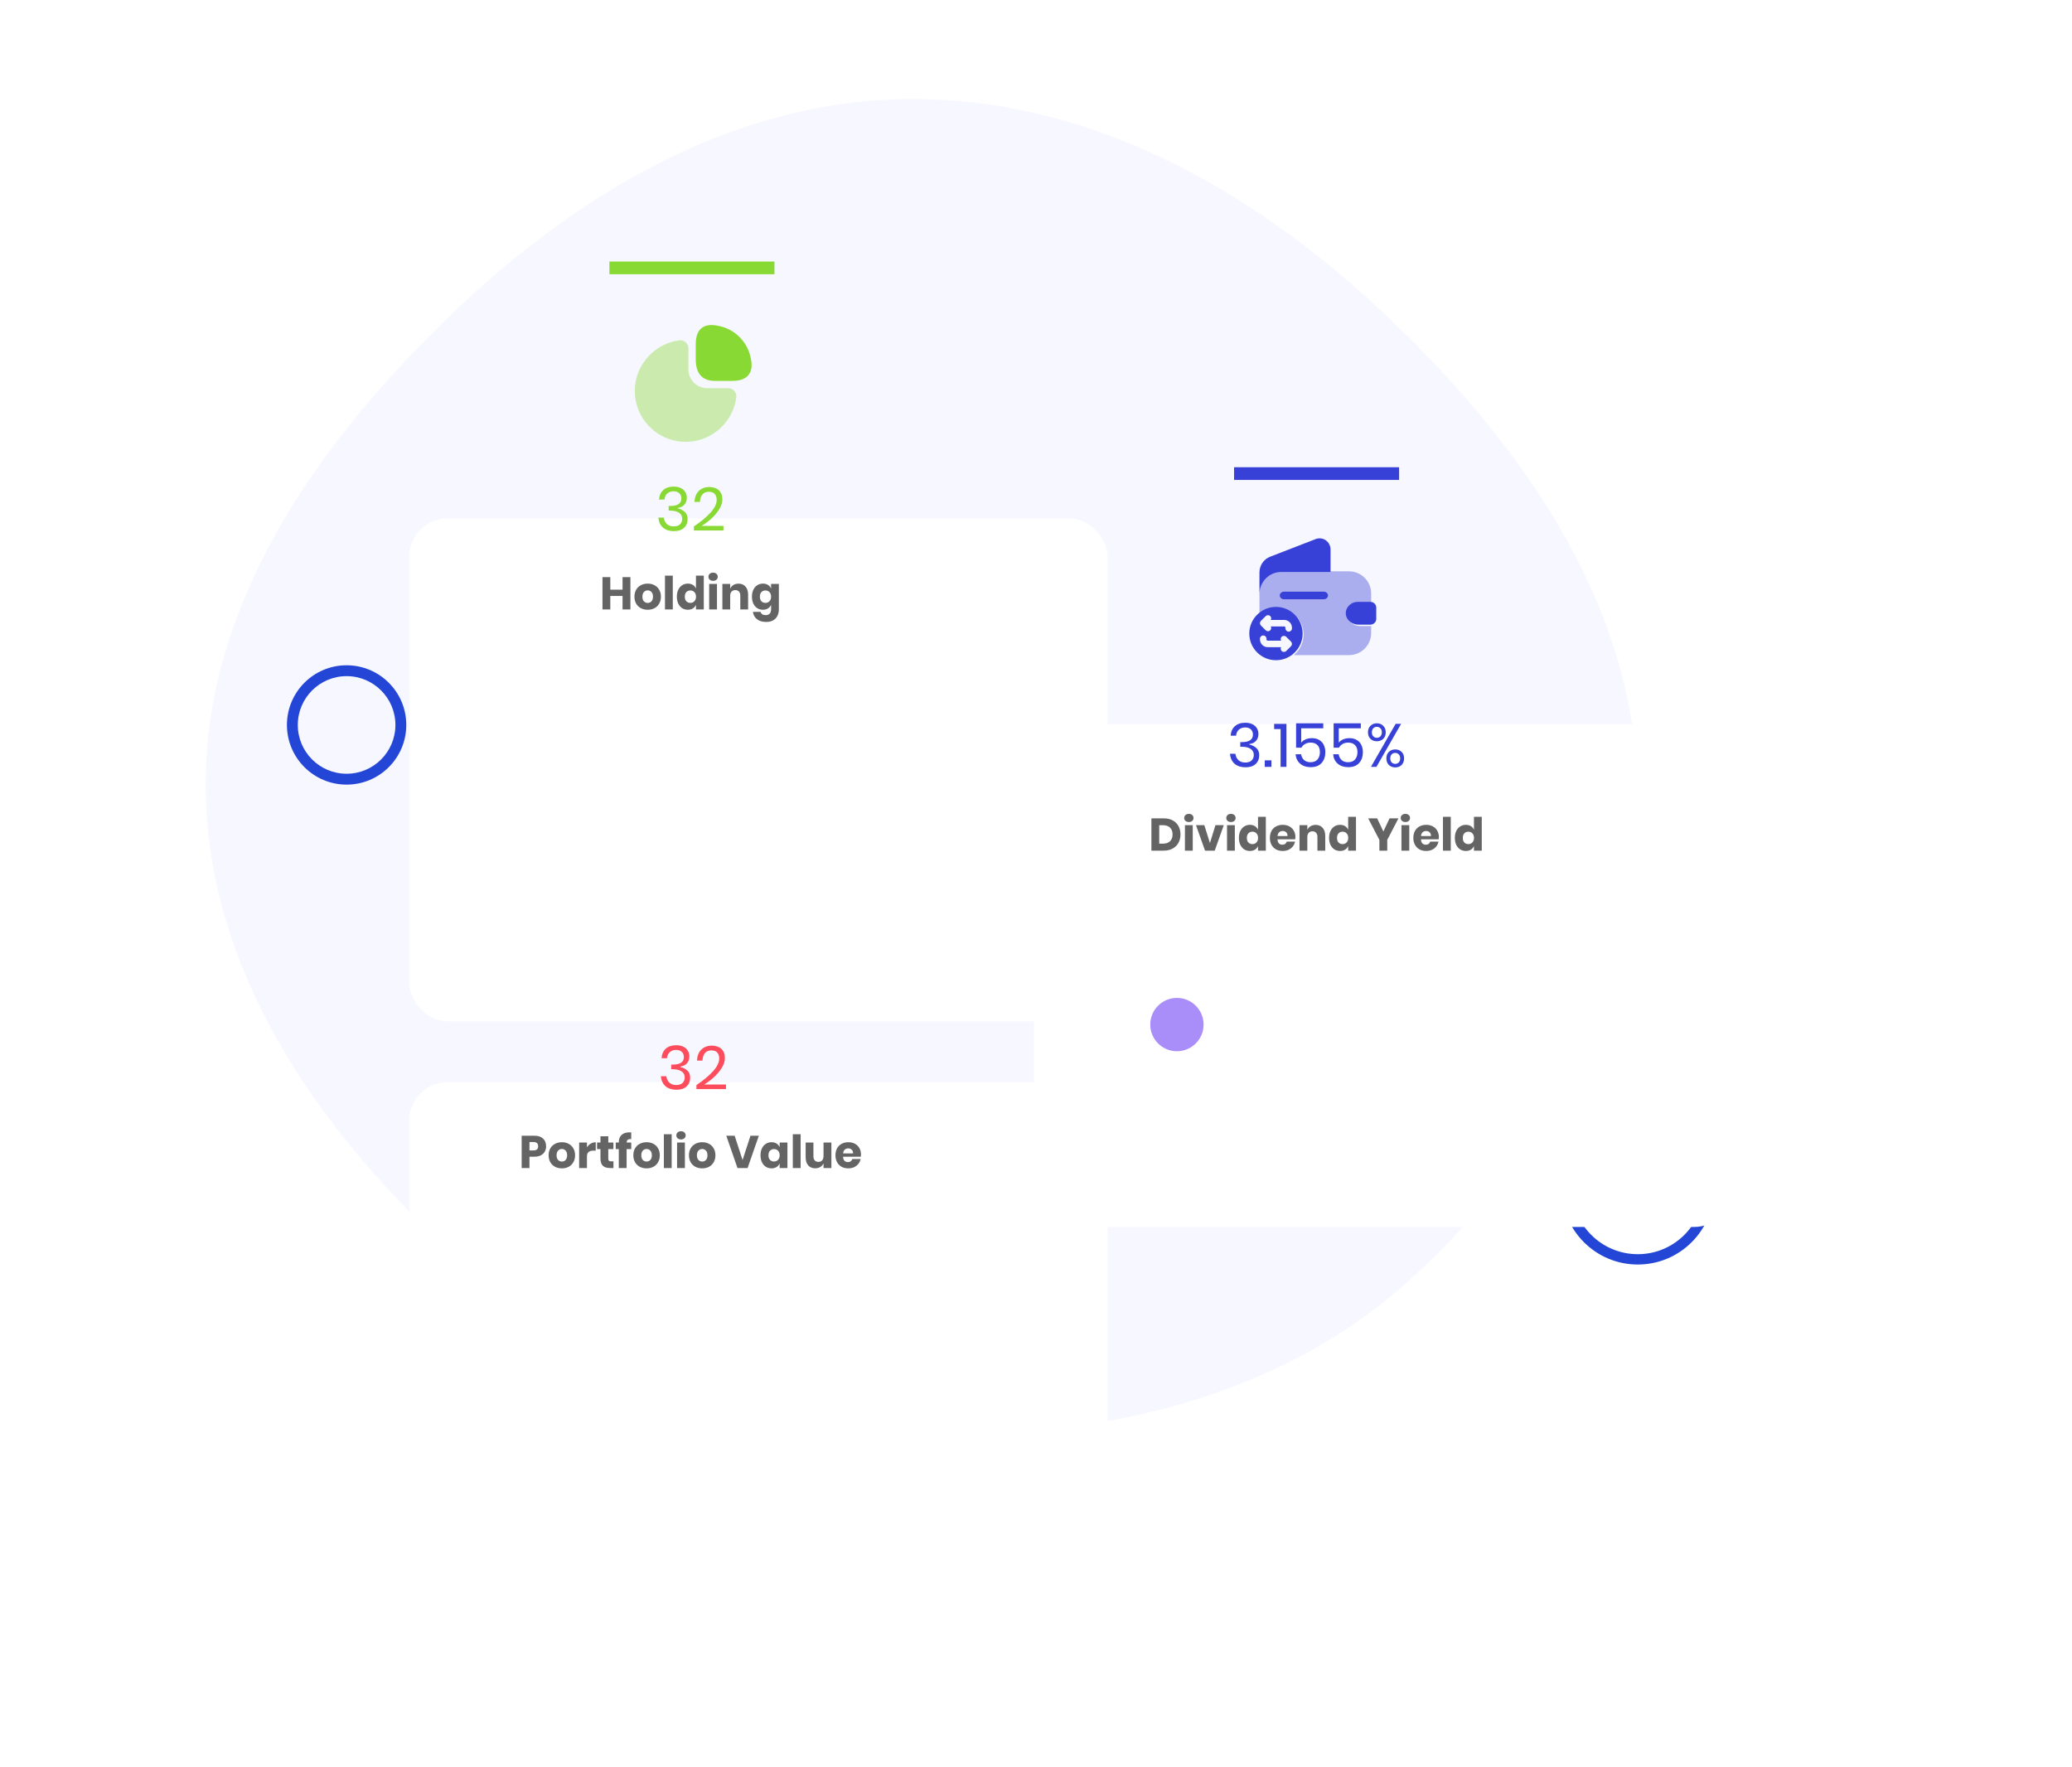 <svg width="816" height="696" viewBox="0 0 816 696" fill="none" xmlns="http://www.w3.org/2000/svg">
<path fill-rule="evenodd" clip-rule="evenodd" d="M357.2 39.014C428.227 38.187 492.534 74.093 544.25 122.676C597.845 173.022 643.117 235.886 644.933 309.31C646.786 384.197 609.813 455.605 553.718 505.392C500.562 552.57 428.29 567.43 357.2 564.686C289.201 562.06 225.238 536.933 175.324 490.783C123.249 442.634 81.167 380.148 81.001 309.31C80.834 238.345 123.691 176.675 174.468 126.984C224.661 77.864 286.899 39.833 357.2 39.014Z" fill="#F7F7FF"/>
<g style="mix-blend-mode:hard-light" filter="url(#filter0_i_697_1692)">
<path d="M675 467C675 483.569 661.569 497 645 497C628.431 497 615 483.569 615 467C615 450.431 628.431 437 645 437C661.569 437 675 450.431 675 467ZM619.073 467C619.073 481.319 630.681 492.927 645 492.927C659.319 492.927 670.927 481.319 670.927 467C670.927 452.681 659.319 441.073 645 441.073C630.681 441.073 619.073 452.681 619.073 467Z" fill="#2446D6"/>
</g>
<g filter="url(#filter1_ddddd_697_1692)">
<rect x="135" y="315" width="275" height="179" rx="15" fill="white"/>
</g>
<g filter="url(#filter2_d_697_1692)">
<rect x="240" y="315.007" width="65" height="5" fill="#FD4C5C"/>
</g>
<path opacity="0.8" d="M208.517 455.536V460H205.439V447.274H210.425C211.937 447.274 213.089 447.652 213.881 448.408C214.673 449.152 215.069 450.16 215.069 451.432C215.069 452.224 214.889 452.932 214.529 453.556C214.181 454.168 213.659 454.654 212.963 455.014C212.267 455.362 211.421 455.536 210.425 455.536H208.517ZM210.083 453.07C211.319 453.07 211.937 452.524 211.937 451.432C211.937 450.316 211.319 449.758 210.083 449.758H208.517V453.07H210.083ZM221.281 449.83C222.277 449.83 223.165 450.04 223.945 450.46C224.737 450.868 225.355 451.462 225.799 452.242C226.255 453.022 226.483 453.934 226.483 454.978C226.483 456.022 226.255 456.934 225.799 457.714C225.355 458.494 224.737 459.094 223.945 459.514C223.165 459.922 222.277 460.126 221.281 460.126C220.285 460.126 219.391 459.922 218.599 459.514C217.807 459.094 217.183 458.494 216.727 457.714C216.283 456.934 216.061 456.022 216.061 454.978C216.061 453.934 216.283 453.022 216.727 452.242C217.183 451.462 217.807 450.868 218.599 450.46C219.391 450.04 220.285 449.83 221.281 449.83ZM221.281 452.494C220.693 452.494 220.195 452.71 219.787 453.142C219.391 453.562 219.193 454.174 219.193 454.978C219.193 455.782 219.391 456.394 219.787 456.814C220.195 457.234 220.693 457.444 221.281 457.444C221.869 457.444 222.361 457.234 222.757 456.814C223.153 456.394 223.351 455.782 223.351 454.978C223.351 454.174 223.153 453.562 222.757 453.142C222.361 452.71 221.869 452.494 221.281 452.494ZM231.158 451.846C231.542 451.234 232.034 450.748 232.634 450.388C233.246 450.028 233.906 449.848 234.614 449.848V453.142H233.732C232.916 453.142 232.28 453.316 231.824 453.664C231.38 454.012 231.158 454.6 231.158 455.428V460H228.08V449.956H231.158V451.846ZM241.59 457.354V460H240.204C239.028 460 238.11 459.712 237.45 459.136C236.802 458.548 236.478 457.582 236.478 456.238V452.548H235.128V449.956H236.478V447.49H239.556V449.956H241.572V452.548H239.556V456.292C239.556 456.688 239.634 456.964 239.79 457.12C239.958 457.276 240.234 457.354 240.618 457.354H241.59ZM248.252 448.588C247.748 448.588 247.382 448.696 247.154 448.912C246.926 449.128 246.8 449.476 246.776 449.956H248.594V452.548H246.776V460H243.698V452.548H242.492V449.956H243.698V449.848C243.698 448.6 244.058 447.64 244.778 446.968C245.51 446.284 246.566 445.942 247.946 445.942C248.234 445.942 248.45 445.948 248.594 445.96V448.606L248.252 448.588ZM254.645 449.83C255.641 449.83 256.529 450.04 257.309 450.46C258.101 450.868 258.719 451.462 259.163 452.242C259.619 453.022 259.847 453.934 259.847 454.978C259.847 456.022 259.619 456.934 259.163 457.714C258.719 458.494 258.101 459.094 257.309 459.514C256.529 459.922 255.641 460.126 254.645 460.126C253.649 460.126 252.755 459.922 251.963 459.514C251.171 459.094 250.547 458.494 250.091 457.714C249.647 456.934 249.425 456.022 249.425 454.978C249.425 453.934 249.647 453.022 250.091 452.242C250.547 451.462 251.171 450.868 251.963 450.46C252.755 450.04 253.649 449.83 254.645 449.83ZM254.645 452.494C254.057 452.494 253.559 452.71 253.151 453.142C252.755 453.562 252.557 454.174 252.557 454.978C252.557 455.782 252.755 456.394 253.151 456.814C253.559 457.234 254.057 457.444 254.645 457.444C255.233 457.444 255.725 457.234 256.121 456.814C256.517 456.394 256.715 455.782 256.715 454.978C256.715 454.174 256.517 453.562 256.121 453.142C255.725 452.71 255.233 452.494 254.645 452.494ZM264.521 446.68V460H261.443V446.68H264.521ZM266.358 447.13C266.358 446.662 266.526 446.278 266.862 445.978C267.198 445.666 267.642 445.51 268.194 445.51C268.746 445.51 269.19 445.666 269.526 445.978C269.862 446.278 270.03 446.662 270.03 447.13C270.03 447.586 269.862 447.97 269.526 448.282C269.19 448.582 268.746 448.732 268.194 448.732C267.642 448.732 267.198 448.582 266.862 448.282C266.526 447.97 266.358 447.586 266.358 447.13ZM269.724 449.956V460H266.646V449.956H269.724ZM276.547 449.83C277.543 449.83 278.431 450.04 279.211 450.46C280.003 450.868 280.621 451.462 281.065 452.242C281.521 453.022 281.749 453.934 281.749 454.978C281.749 456.022 281.521 456.934 281.065 457.714C280.621 458.494 280.003 459.094 279.211 459.514C278.431 459.922 277.543 460.126 276.547 460.126C275.551 460.126 274.657 459.922 273.865 459.514C273.073 459.094 272.449 458.494 271.993 457.714C271.549 456.934 271.327 456.022 271.327 454.978C271.327 453.934 271.549 453.022 271.993 452.242C272.449 451.462 273.073 450.868 273.865 450.46C274.657 450.04 275.551 449.83 276.547 449.83ZM276.547 452.494C275.959 452.494 275.461 452.71 275.053 453.142C274.657 453.562 274.459 454.174 274.459 454.978C274.459 455.782 274.657 456.394 275.053 456.814C275.461 457.234 275.959 457.444 276.547 457.444C277.135 457.444 277.627 457.234 278.023 456.814C278.419 456.394 278.617 455.782 278.617 454.978C278.617 454.174 278.419 453.562 278.023 453.142C277.627 452.71 277.135 452.494 276.547 452.494ZM289.325 447.274L292.439 456.85L295.553 447.274H298.847L294.419 460H290.441L286.031 447.274H289.325ZM303.843 449.83C304.611 449.83 305.271 450.004 305.823 450.352C306.375 450.7 306.783 451.174 307.047 451.774V449.956H310.107V460H307.047V458.182C306.783 458.782 306.375 459.256 305.823 459.604C305.271 459.952 304.611 460.126 303.843 460.126C303.015 460.126 302.271 459.922 301.611 459.514C300.963 459.094 300.447 458.494 300.063 457.714C299.691 456.934 299.505 456.022 299.505 454.978C299.505 453.922 299.691 453.01 300.063 452.242C300.447 451.462 300.963 450.868 301.611 450.46C302.271 450.04 303.015 449.83 303.843 449.83ZM304.833 452.53C304.173 452.53 303.639 452.746 303.231 453.178C302.835 453.61 302.637 454.21 302.637 454.978C302.637 455.746 302.835 456.346 303.231 456.778C303.639 457.21 304.173 457.426 304.833 457.426C305.481 457.426 306.009 457.204 306.417 456.76C306.837 456.316 307.047 455.722 307.047 454.978C307.047 454.222 306.837 453.628 306.417 453.196C306.009 452.752 305.481 452.53 304.833 452.53ZM315.304 446.68V460H312.226V446.68H315.304ZM327.419 449.956V460H324.323V458.182C324.035 458.77 323.603 459.238 323.027 459.586C322.463 459.934 321.803 460.108 321.047 460.108C319.895 460.108 318.977 459.724 318.293 458.956C317.621 458.188 317.285 457.132 317.285 455.788V449.956H320.345V455.41C320.345 456.094 320.519 456.628 320.867 457.012C321.227 457.384 321.707 457.57 322.307 457.57C322.931 457.57 323.423 457.372 323.783 456.976C324.143 456.58 324.323 456.016 324.323 455.284V449.956H327.419ZM339.081 454.708C339.081 454.96 339.051 455.236 338.991 455.536H332.025C332.061 456.292 332.253 456.838 332.601 457.174C332.949 457.498 333.393 457.66 333.933 457.66C334.389 457.66 334.767 457.546 335.067 457.318C335.367 457.09 335.565 456.796 335.661 456.436H338.919C338.787 457.144 338.499 457.78 338.055 458.344C337.611 458.896 337.047 459.334 336.363 459.658C335.679 459.97 334.917 460.126 334.077 460.126C333.093 460.126 332.217 459.922 331.449 459.514C330.693 459.094 330.099 458.494 329.667 457.714C329.235 456.934 329.019 456.022 329.019 454.978C329.019 453.922 329.229 453.01 329.649 452.242C330.081 451.462 330.681 450.868 331.449 450.46C332.217 450.04 333.093 449.83 334.077 449.83C335.073 449.83 335.949 450.034 336.705 450.442C337.461 450.85 338.043 451.426 338.451 452.17C338.871 452.902 339.081 453.748 339.081 454.708ZM335.967 454.24C335.979 453.58 335.799 453.088 335.427 452.764C335.067 452.428 334.617 452.26 334.077 452.26C333.513 452.26 333.045 452.428 332.673 452.764C332.301 453.1 332.091 453.592 332.043 454.24H335.967Z" fill="#3E3E3E"/>
<path d="M266.301 411.631C267.389 411.631 268.325 411.823 269.109 412.207C269.893 412.591 270.485 413.119 270.885 413.791C271.285 414.463 271.485 415.223 271.485 416.071C271.485 417.127 271.173 418.015 270.549 418.735C269.941 419.455 269.045 419.887 267.861 420.031V420.175C269.093 420.495 270.053 420.991 270.741 421.663C271.445 422.335 271.797 423.263 271.797 424.447C271.797 425.839 271.333 426.975 270.405 427.855C269.477 428.735 268.141 429.175 266.397 429.175C264.653 429.175 263.237 428.727 262.149 427.831C261.077 426.919 260.445 425.591 260.253 423.847H262.413C262.557 424.903 262.957 425.743 263.613 426.367C264.285 426.991 265.189 427.303 266.325 427.303C267.397 427.303 268.221 427.031 268.797 426.487C269.373 425.927 269.661 425.207 269.661 424.327C269.661 423.271 269.245 422.471 268.413 421.927C267.597 421.367 266.429 421.087 264.909 421.087H264.333V419.263H264.909C267.853 419.263 269.325 418.279 269.325 416.311C269.325 415.447 269.053 414.759 268.509 414.247C267.965 413.735 267.213 413.479 266.253 413.479C265.293 413.479 264.485 413.759 263.829 414.319C263.173 414.863 262.789 415.671 262.677 416.743H260.541C260.653 415.143 261.205 413.895 262.197 412.999C263.205 412.087 264.573 411.631 266.301 411.631ZM274.266 427.327C276.986 425.503 279.162 423.695 280.794 421.903C282.426 420.095 283.242 418.415 283.242 416.863C283.242 415.903 282.994 415.135 282.498 414.559C282.018 413.967 281.234 413.671 280.146 413.671C279.026 413.671 278.178 414.031 277.602 414.751C277.026 415.455 276.706 416.431 276.642 417.679H274.482C274.594 415.791 275.178 414.343 276.234 413.335C277.29 412.311 278.65 411.799 280.314 411.799C281.898 411.799 283.154 412.223 284.082 413.071C285.01 413.919 285.474 415.119 285.474 416.671C285.474 417.951 285.058 419.255 284.226 420.583C283.41 421.895 282.378 423.119 281.13 424.255C279.898 425.375 278.626 426.327 277.314 427.111H285.906V428.911H274.266V427.327Z" fill="#FD4C5C"/>
<path opacity="0.4" d="M292 364.1V375.914C292 382.979 287.998 386.007 281.994 386.007H262.006C260.982 386.007 260.005 385.915 259.095 385.709C258.526 385.617 257.981 385.456 257.48 385.273C254.069 383.988 252 381.006 252 375.914V364.1C252 357.035 256.002 354.007 262.006 354.007H281.994C287.088 354.007 290.749 356.186 291.727 361.164C291.886 362.081 292 363.022 292 364.1Z" fill="#FD4C5C"/>
<path d="M299 370.91V382.826C299 389.953 294.97 393.007 288.926 393.007H268.8C267.105 393.007 265.571 392.776 264.243 392.267C261.519 391.248 259.664 389.143 259 385.765C259.916 385.973 260.9 386.065 261.931 386.065H282.057C288.101 386.065 292.131 383.011 292.131 375.885V363.968C292.131 362.881 292.04 361.909 291.856 361.007C296.207 361.932 299 365.033 299 370.91Z" fill="#FD4C5C"/>
<path d="M272 376.007C275.314 376.007 278 373.321 278 370.007C278 366.693 275.314 364.007 272 364.007C268.686 364.007 266 366.693 266 370.007C266 373.321 268.686 376.007 272 376.007Z" fill="#FD4C5C"/>
<path d="M258.5 365.007C257.68 365.007 257 365.762 257 366.674V373.34C257 374.251 257.68 375.007 258.5 375.007C259.32 375.007 260 374.251 260 373.34V366.674C260 365.762 259.34 365.007 258.5 365.007Z" fill="#FD4C5C"/>
<path d="M284.5 365.007C283.68 365.007 283 365.762 283 366.674V373.34C283 374.251 283.68 375.007 284.5 375.007C285.32 375.007 286 374.251 286 373.34V366.674C286 365.762 285.34 365.007 284.5 365.007Z" fill="#FD4C5C"/>
<g filter="url(#filter3_ddddd_697_1692)">
<rect x="381" y="174.007" width="275" height="198" rx="15" fill="white"/>
</g>
<g filter="url(#filter4_d_697_1692)">
<rect x="486" y="174.007" width="65" height="5" fill="#3741D8"/>
</g>
<path opacity="0.8" d="M464.899 328.617C464.899 329.865 464.629 330.975 464.089 331.947C463.561 332.907 462.793 333.657 461.785 334.197C460.789 334.737 459.613 335.007 458.257 335.007H453.451V322.281H458.257C459.625 322.281 460.807 322.545 461.803 323.073C462.799 323.601 463.561 324.345 464.089 325.305C464.629 326.265 464.899 327.369 464.899 328.617ZM457.987 332.253C459.187 332.253 460.117 331.935 460.777 331.299C461.449 330.663 461.785 329.769 461.785 328.617C461.785 327.465 461.449 326.571 460.777 325.935C460.117 325.299 459.187 324.981 457.987 324.981H456.529V332.253H457.987ZM466.364 322.137C466.364 321.669 466.532 321.285 466.868 320.985C467.204 320.673 467.648 320.517 468.2 320.517C468.752 320.517 469.196 320.673 469.532 320.985C469.868 321.285 470.036 321.669 470.036 322.137C470.036 322.593 469.868 322.977 469.532 323.289C469.196 323.589 468.752 323.739 468.2 323.739C467.648 323.739 467.204 323.589 466.868 323.289C466.532 322.977 466.364 322.593 466.364 322.137ZM469.73 324.963V335.007H466.652V324.963H469.73ZM476.499 332.001L478.677 324.963H481.953L478.389 335.007H474.573L471.009 324.963H474.285L476.499 332.001ZM482.94 322.137C482.94 321.669 483.108 321.285 483.444 320.985C483.78 320.673 484.224 320.517 484.776 320.517C485.328 320.517 485.772 320.673 486.108 320.985C486.444 321.285 486.612 321.669 486.612 322.137C486.612 322.593 486.444 322.977 486.108 323.289C485.772 323.589 485.328 323.739 484.776 323.739C484.224 323.739 483.78 323.589 483.444 323.289C483.108 322.977 482.94 322.593 482.94 322.137ZM486.306 324.963V335.007H483.228V324.963H486.306ZM492.247 324.837C493.015 324.837 493.675 325.011 494.227 325.359C494.779 325.707 495.181 326.181 495.433 326.781V321.687H498.511V335.007H495.433V333.189C495.181 333.789 494.779 334.263 494.227 334.611C493.675 334.959 493.015 335.133 492.247 335.133C491.419 335.133 490.675 334.929 490.015 334.521C489.367 334.101 488.851 333.501 488.467 332.721C488.095 331.941 487.909 331.029 487.909 329.985C487.909 328.929 488.095 328.017 488.467 327.249C488.851 326.469 489.367 325.875 490.015 325.467C490.675 325.047 491.419 324.837 492.247 324.837ZM493.237 327.537C492.577 327.537 492.043 327.753 491.635 328.185C491.239 328.617 491.041 329.217 491.041 329.985C491.041 330.753 491.239 331.353 491.635 331.785C492.043 332.217 492.577 332.433 493.237 332.433C493.885 332.433 494.413 332.211 494.821 331.767C495.241 331.323 495.451 330.729 495.451 329.985C495.451 329.229 495.241 328.635 494.821 328.203C494.413 327.759 493.885 327.537 493.237 327.537ZM510.17 329.715C510.17 329.967 510.14 330.243 510.08 330.543H503.114C503.15 331.299 503.342 331.845 503.69 332.181C504.038 332.505 504.482 332.667 505.022 332.667C505.478 332.667 505.856 332.553 506.156 332.325C506.456 332.097 506.654 331.803 506.75 331.443H510.008C509.876 332.151 509.588 332.787 509.144 333.351C508.7 333.903 508.136 334.341 507.452 334.665C506.768 334.977 506.006 335.133 505.166 335.133C504.182 335.133 503.306 334.929 502.538 334.521C501.782 334.101 501.188 333.501 500.756 332.721C500.324 331.941 500.108 331.029 500.108 329.985C500.108 328.929 500.318 328.017 500.738 327.249C501.17 326.469 501.77 325.875 502.538 325.467C503.306 325.047 504.182 324.837 505.166 324.837C506.162 324.837 507.038 325.041 507.794 325.449C508.55 325.857 509.132 326.433 509.54 327.177C509.96 327.909 510.17 328.755 510.17 329.715ZM507.056 329.247C507.068 328.587 506.888 328.095 506.516 327.771C506.156 327.435 505.706 327.267 505.166 327.267C504.602 327.267 504.134 327.435 503.762 327.771C503.39 328.107 503.18 328.599 503.132 329.247H507.056ZM518.147 324.855C519.299 324.855 520.211 325.239 520.883 326.007C521.567 326.775 521.909 327.831 521.909 329.175V335.007H518.831V329.535C518.831 328.863 518.651 328.341 518.291 327.969C517.943 327.585 517.475 327.393 516.887 327.393C516.263 327.393 515.765 327.591 515.393 327.987C515.033 328.383 514.853 328.947 514.853 329.679V335.007H511.775V324.963H514.853V326.799C515.141 326.199 515.567 325.725 516.131 325.377C516.707 325.029 517.379 324.855 518.147 324.855ZM527.755 324.837C528.523 324.837 529.183 325.011 529.735 325.359C530.287 325.707 530.689 326.181 530.941 326.781V321.687H534.019V335.007H530.941V333.189C530.689 333.789 530.287 334.263 529.735 334.611C529.183 334.959 528.523 335.133 527.755 335.133C526.927 335.133 526.183 334.929 525.523 334.521C524.875 334.101 524.359 333.501 523.975 332.721C523.603 331.941 523.417 331.029 523.417 329.985C523.417 328.929 523.603 328.017 523.975 327.249C524.359 326.469 524.875 325.875 525.523 325.467C526.183 325.047 526.927 324.837 527.755 324.837ZM528.745 327.537C528.085 327.537 527.551 327.753 527.143 328.185C526.747 328.617 526.549 329.217 526.549 329.985C526.549 330.753 526.747 331.353 527.143 331.785C527.551 332.217 528.085 332.433 528.745 332.433C529.393 332.433 529.921 332.211 530.329 331.767C530.749 331.323 530.959 330.729 530.959 329.985C530.959 329.229 530.749 328.635 530.329 328.203C529.921 327.759 529.393 327.537 528.745 327.537ZM550.74 322.281L546.33 330.777V335.007H543.234V330.777L538.824 322.281H542.352L544.8 327.465L547.248 322.281H550.74ZM551.635 322.137C551.635 321.669 551.803 321.285 552.139 320.985C552.475 320.673 552.919 320.517 553.471 320.517C554.023 320.517 554.467 320.673 554.803 320.985C555.139 321.285 555.307 321.669 555.307 322.137C555.307 322.593 555.139 322.977 554.803 323.289C554.467 323.589 554.023 323.739 553.471 323.739C552.919 323.739 552.475 323.589 552.139 323.289C551.803 322.977 551.635 322.593 551.635 322.137ZM555.001 324.963V335.007H551.923V324.963H555.001ZM566.666 329.715C566.666 329.967 566.636 330.243 566.576 330.543H559.61C559.646 331.299 559.838 331.845 560.186 332.181C560.534 332.505 560.978 332.667 561.518 332.667C561.974 332.667 562.352 332.553 562.652 332.325C562.952 332.097 563.15 331.803 563.246 331.443H566.504C566.372 332.151 566.084 332.787 565.64 333.351C565.196 333.903 564.632 334.341 563.948 334.665C563.264 334.977 562.502 335.133 561.662 335.133C560.678 335.133 559.802 334.929 559.034 334.521C558.278 334.101 557.684 333.501 557.252 332.721C556.82 331.941 556.604 331.029 556.604 329.985C556.604 328.929 556.814 328.017 557.234 327.249C557.666 326.469 558.266 325.875 559.034 325.467C559.802 325.047 560.678 324.837 561.662 324.837C562.658 324.837 563.534 325.041 564.29 325.449C565.046 325.857 565.628 326.433 566.036 327.177C566.456 327.909 566.666 328.755 566.666 329.715ZM563.552 329.247C563.564 328.587 563.384 328.095 563.012 327.771C562.652 327.435 562.202 327.267 561.662 327.267C561.098 327.267 560.63 327.435 560.258 327.771C559.886 328.107 559.676 328.599 559.628 329.247H563.552ZM571.349 321.687V335.007H568.271V321.687H571.349ZM577.29 324.837C578.058 324.837 578.718 325.011 579.27 325.359C579.822 325.707 580.224 326.181 580.476 326.781V321.687H583.554V335.007H580.476V333.189C580.224 333.789 579.822 334.263 579.27 334.611C578.718 334.959 578.058 335.133 577.29 335.133C576.462 335.133 575.718 334.929 575.058 334.521C574.41 334.101 573.894 333.501 573.51 332.721C573.138 331.941 572.952 331.029 572.952 329.985C572.952 328.929 573.138 328.017 573.51 327.249C573.894 326.469 574.41 325.875 575.058 325.467C575.718 325.047 576.462 324.837 577.29 324.837ZM578.28 327.537C577.62 327.537 577.086 327.753 576.678 328.185C576.282 328.617 576.084 329.217 576.084 329.985C576.084 330.753 576.282 331.353 576.678 331.785C577.086 332.217 577.62 332.433 578.28 332.433C578.928 332.433 579.456 332.211 579.864 331.767C580.284 331.323 580.494 330.729 580.494 329.985C580.494 329.229 580.284 328.635 579.864 328.203C579.456 327.759 578.928 327.537 578.28 327.537Z" fill="#3E3E3E"/>
<path d="M490.414 284.631C491.502 284.631 492.438 284.823 493.222 285.207C494.006 285.591 494.598 286.119 494.998 286.791C495.398 287.463 495.598 288.223 495.598 289.071C495.598 290.127 495.286 291.015 494.662 291.735C494.054 292.455 493.158 292.887 491.974 293.031V293.175C493.206 293.495 494.166 293.991 494.854 294.663C495.558 295.335 495.91 296.263 495.91 297.447C495.91 298.839 495.446 299.975 494.518 300.855C493.59 301.735 492.254 302.175 490.51 302.175C488.766 302.175 487.35 301.727 486.262 300.831C485.19 299.919 484.558 298.591 484.366 296.847H486.526C486.67 297.903 487.07 298.743 487.726 299.367C488.398 299.991 489.302 300.303 490.438 300.303C491.51 300.303 492.334 300.031 492.91 299.487C493.486 298.927 493.774 298.207 493.774 297.327C493.774 296.271 493.358 295.471 492.526 294.927C491.71 294.367 490.542 294.087 489.022 294.087H488.446V292.263H489.022C491.966 292.263 493.438 291.279 493.438 289.311C493.438 288.447 493.166 287.759 492.622 287.247C492.078 286.735 491.326 286.479 490.366 286.479C489.406 286.479 488.598 286.759 487.942 287.319C487.286 287.863 486.902 288.671 486.79 289.743H484.654C484.766 288.143 485.318 286.895 486.31 285.999C487.318 285.087 488.686 284.631 490.414 284.631ZM500.731 299.439V302.007H498.091V299.439H500.731ZM501.785 287.127V285.087H506.633V302.007H504.329V287.127H501.785ZM521.131 286.815H512.443V292.479C512.843 291.935 513.419 291.503 514.171 291.183C514.923 290.863 515.747 290.703 516.643 290.703C517.843 290.703 518.835 290.959 519.619 291.471C520.419 291.967 521.003 292.631 521.371 293.463C521.755 294.279 521.947 295.191 521.947 296.199C521.947 297.943 521.459 299.367 520.483 300.471C519.507 301.575 518.075 302.127 516.187 302.127C514.491 302.127 513.107 301.671 512.035 300.759C510.963 299.831 510.363 298.591 510.235 297.039H512.395C512.571 298.031 512.979 298.807 513.619 299.367C514.275 299.911 515.099 300.183 516.091 300.183C517.323 300.183 518.251 299.815 518.875 299.079C519.499 298.343 519.811 297.375 519.811 296.175C519.811 295.007 519.491 294.095 518.851 293.439C518.211 292.783 517.307 292.455 516.139 292.455C515.307 292.455 514.579 292.639 513.955 293.007C513.331 293.359 512.859 293.839 512.539 294.447H510.427V284.871H521.131V286.815ZM535.92 286.815H527.232V292.479C527.632 291.935 528.208 291.503 528.96 291.183C529.712 290.863 530.536 290.703 531.432 290.703C532.632 290.703 533.624 290.959 534.408 291.471C535.208 291.967 535.792 292.631 536.16 293.463C536.544 294.279 536.736 295.191 536.736 296.199C536.736 297.943 536.248 299.367 535.272 300.471C534.296 301.575 532.864 302.127 530.976 302.127C529.28 302.127 527.896 301.671 526.824 300.759C525.752 299.831 525.152 298.591 525.024 297.039H527.184C527.36 298.031 527.768 298.807 528.408 299.367C529.064 299.911 529.888 300.183 530.88 300.183C532.112 300.183 533.04 299.815 533.664 299.079C534.288 298.343 534.6 297.375 534.6 296.175C534.6 295.007 534.28 294.095 533.64 293.439C533 292.783 532.096 292.455 530.928 292.455C530.096 292.455 529.368 292.639 528.744 293.007C528.12 293.359 527.648 293.839 527.328 294.447H525.216V284.871H535.92V286.815ZM542.237 284.847C543.245 284.847 544.077 285.175 544.733 285.831C545.405 286.471 545.741 287.327 545.741 288.399C545.741 289.471 545.413 290.327 544.757 290.967C544.101 291.607 543.261 291.927 542.237 291.927C541.213 291.927 540.373 291.607 539.717 290.967C539.061 290.327 538.733 289.471 538.733 288.399C538.733 287.327 539.061 286.471 539.717 285.831C540.373 285.175 541.213 284.847 542.237 284.847ZM551.789 285.063L542.069 302.007H539.909L549.629 285.063H551.789ZM540.269 288.399C540.269 289.039 540.445 289.559 540.797 289.959C541.165 290.359 541.637 290.559 542.213 290.559C542.805 290.559 543.285 290.359 543.653 289.959C544.021 289.559 544.205 289.039 544.205 288.399C544.205 287.759 544.021 287.239 543.653 286.839C543.285 286.439 542.805 286.239 542.213 286.239C541.637 286.239 541.165 286.439 540.797 286.839C540.445 287.239 540.269 287.759 540.269 288.399ZM549.485 295.143C550.509 295.143 551.341 295.463 551.981 296.103C552.637 296.743 552.965 297.599 552.965 298.671C552.965 299.743 552.637 300.607 551.981 301.263C551.341 301.903 550.509 302.223 549.485 302.223C548.477 302.223 547.637 301.903 546.965 301.263C546.309 300.607 545.981 299.743 545.981 298.671C545.981 297.599 546.309 296.743 546.965 296.103C547.621 295.463 548.461 295.143 549.485 295.143ZM547.517 298.671C547.517 299.311 547.693 299.831 548.045 300.231C548.413 300.631 548.893 300.831 549.485 300.831C550.061 300.831 550.525 300.631 550.877 300.231C551.245 299.831 551.429 299.311 551.429 298.671C551.429 298.031 551.245 297.511 550.877 297.111C550.525 296.711 550.061 296.511 549.485 296.511C548.893 296.511 548.413 296.711 548.045 297.111C547.693 297.511 547.517 298.031 547.517 298.671Z" fill="#3741D8"/>
<path opacity="0.4" d="M535.322 237.049H540V233.714C540 228.921 536.086 225.007 531.293 225.007H504.707C499.914 225.007 496 228.921 496 233.714V242.167C497.829 240.499 500.284 239.481 502.947 239.481C508.714 239.481 513.368 244.158 513.368 249.902C513.368 251.129 513.16 252.287 512.766 253.375C512.141 255.205 510.983 256.779 509.524 258.007H531.293C536.086 258.007 540 254.093 540 249.299V246.544H535.6C533.099 246.544 530.806 244.714 530.598 242.213C530.459 240.754 531.015 239.388 531.987 238.438C532.844 237.558 534.025 237.049 535.322 237.049Z" fill="#3741D8"/>
<path d="M502.5 239.007C499.817 239.007 497.343 240.033 495.5 241.713C495.08 242.087 494.683 242.483 494.333 242.927C492.863 244.723 492 247.01 492 249.507C492 255.317 496.713 260.007 502.5 260.007C505.02 260.007 507.307 259.12 509.127 257.674C510.597 256.437 511.763 254.85 512.393 253.007C512.79 251.91 513 250.744 513 249.507C513 243.72 508.31 239.007 502.5 239.007ZM508.8 247.477C508.8 248.2 508.217 248.76 507.517 248.76C506.817 248.76 506.233 248.2 506.233 247.477V247.22C506.233 246.94 506.023 246.707 505.743 246.707H500.47C500.727 247.197 500.68 247.804 500.26 248.224C500.027 248.457 499.7 248.597 499.35 248.597C499.023 248.597 498.697 248.457 498.463 248.224L496.573 246.334C496.457 246.217 496.363 246.077 496.293 245.914C496.177 245.61 496.177 245.26 496.293 244.933C496.363 244.793 496.457 244.63 496.573 244.513L498.463 242.647C498.953 242.133 499.77 242.133 500.26 242.647C500.68 243.043 500.727 243.674 500.47 244.14H505.743C507.423 244.14 508.8 245.517 508.8 247.22V247.477ZM505.65 256.74C505.3 256.74 504.973 256.624 504.74 256.367C504.32 255.97 504.273 255.34 504.53 254.873H499.257C497.577 254.873 496.2 253.497 496.2 251.793V251.537C496.2 250.813 496.783 250.254 497.483 250.254C498.183 250.254 498.767 250.813 498.767 251.537V251.793C498.767 252.073 498.977 252.307 499.257 252.307H504.53C504.273 251.817 504.32 251.21 504.74 250.79C505.23 250.3 506.047 250.3 506.537 250.79L508.427 252.68C508.543 252.797 508.637 252.937 508.707 253.1C508.823 253.403 508.823 253.754 508.707 254.08C508.637 254.22 508.543 254.384 508.427 254.5L506.537 256.367C506.303 256.624 505.977 256.74 505.65 256.74Z" fill="#3741D8"/>
<path d="M524 216.427V225.263H504.525C499.832 225.263 496 229.193 496 234.007V225.473C496 222.706 497.655 220.241 500.172 219.264L518.173 212.288C520.985 211.218 524 213.334 524 216.427Z" fill="#3741D8"/>
<path d="M542 239.246V243.768C542 244.975 540.971 245.963 539.66 246.007H535.075C532.548 246.007 530.232 244.273 530.021 241.902C529.881 240.519 530.442 239.224 531.425 238.324C532.291 237.49 533.484 237.007 534.794 237.007H539.66C540.971 237.051 542 238.038 542 239.246Z" fill="#3741D8"/>
<path d="M521.324 236.007H505.676C504.76 236.007 504 235.327 504 234.507C504 233.687 504.76 233.007 505.676 233.007H521.324C522.24 233.007 523 233.687 523 234.507C523 235.327 522.24 236.007 521.324 236.007Z" fill="#3741D8"/>
<g filter="url(#filter5_ddddd_697_1692)">
<rect x="135" y="93" width="275" height="198" rx="15" fill="white"/>
</g>
<path d="M295.239 139.374C293.771 134.39 289.62 130.233 284.643 128.763C280.858 127.661 278.243 127.753 276.431 129.108C274.252 130.738 274 133.678 274 135.768V141.486C274 147.136 276.569 150.007 281.615 150.007H288.198C290.262 150.007 293.221 149.754 294.849 147.572C296.249 145.781 296.363 143.163 295.239 139.374Z" fill="#88D934"/>
<path opacity="0.4" d="M289.209 153.973C288.606 153.278 287.725 152.884 286.82 152.884H278.518C274.437 152.884 271.12 149.568 271.12 145.487V137.186C271.12 136.282 270.726 135.401 270.031 134.798C269.358 134.195 268.43 133.917 267.549 134.033C262.099 134.728 257.09 137.719 253.821 142.218C250.527 146.739 249.322 152.258 250.365 157.776C251.873 165.752 258.25 172.129 266.251 173.636C267.526 173.891 268.801 174.007 270.077 174.007C274.274 174.007 278.333 172.708 281.788 170.181C286.287 166.912 289.278 161.903 289.974 156.454C290.09 155.55 289.812 154.646 289.209 153.973Z" fill="#88D934"/>
<path opacity="0.8" d="M248.271 227.281V240.007H245.175V234.697H240.351V240.007H237.273V227.281H240.351V232.213H245.175V227.281H248.271ZM255.084 229.837C256.08 229.837 256.968 230.047 257.748 230.467C258.54 230.875 259.158 231.469 259.602 232.249C260.058 233.029 260.286 233.941 260.286 234.985C260.286 236.029 260.058 236.941 259.602 237.721C259.158 238.501 258.54 239.101 257.748 239.521C256.968 239.929 256.08 240.133 255.084 240.133C254.088 240.133 253.194 239.929 252.402 239.521C251.61 239.101 250.986 238.501 250.53 237.721C250.086 236.941 249.864 236.029 249.864 234.985C249.864 233.941 250.086 233.029 250.53 232.249C250.986 231.469 251.61 230.875 252.402 230.467C253.194 230.047 254.088 229.837 255.084 229.837ZM255.084 232.501C254.496 232.501 253.998 232.717 253.59 233.149C253.194 233.569 252.996 234.181 252.996 234.985C252.996 235.789 253.194 236.401 253.59 236.821C253.998 237.241 254.496 237.451 255.084 237.451C255.672 237.451 256.164 237.241 256.56 236.821C256.956 236.401 257.154 235.789 257.154 234.985C257.154 234.181 256.956 233.569 256.56 233.149C256.164 232.717 255.672 232.501 255.084 232.501ZM264.96 226.687V240.007H261.882V226.687H264.96ZM270.901 229.837C271.669 229.837 272.329 230.011 272.881 230.359C273.433 230.707 273.835 231.181 274.087 231.781V226.687H277.165V240.007H274.087V238.189C273.835 238.789 273.433 239.263 272.881 239.611C272.329 239.959 271.669 240.133 270.901 240.133C270.073 240.133 269.329 239.929 268.669 239.521C268.021 239.101 267.505 238.501 267.121 237.721C266.749 236.941 266.563 236.029 266.563 234.985C266.563 233.929 266.749 233.017 267.121 232.249C267.505 231.469 268.021 230.875 268.669 230.467C269.329 230.047 270.073 229.837 270.901 229.837ZM271.891 232.537C271.231 232.537 270.697 232.753 270.289 233.185C269.893 233.617 269.695 234.217 269.695 234.985C269.695 235.753 269.893 236.353 270.289 236.785C270.697 237.217 271.231 237.433 271.891 237.433C272.539 237.433 273.067 237.211 273.475 236.767C273.895 236.323 274.105 235.729 274.105 234.985C274.105 234.229 273.895 233.635 273.475 233.203C273.067 232.759 272.539 232.537 271.891 232.537ZM278.997 227.137C278.997 226.669 279.165 226.285 279.501 225.985C279.837 225.673 280.281 225.517 280.833 225.517C281.385 225.517 281.829 225.673 282.165 225.985C282.501 226.285 282.669 226.669 282.669 227.137C282.669 227.593 282.501 227.977 282.165 228.289C281.829 228.589 281.385 228.739 280.833 228.739C280.281 228.739 279.837 228.589 279.501 228.289C279.165 227.977 278.997 227.593 278.997 227.137ZM282.363 229.963V240.007H279.285V229.963H282.363ZM290.86 229.855C292.012 229.855 292.924 230.239 293.596 231.007C294.28 231.775 294.622 232.831 294.622 234.175V240.007H291.544V234.535C291.544 233.863 291.364 233.341 291.004 232.969C290.656 232.585 290.188 232.393 289.6 232.393C288.976 232.393 288.478 232.591 288.106 232.987C287.746 233.383 287.566 233.947 287.566 234.679V240.007H284.488V229.963H287.566V231.799C287.854 231.199 288.28 230.725 288.844 230.377C289.42 230.029 290.092 229.855 290.86 229.855ZM300.468 229.837C301.236 229.837 301.896 230.011 302.448 230.359C303 230.707 303.408 231.181 303.672 231.781V229.963H306.732V239.953C306.732 240.889 306.552 241.729 306.192 242.473C305.832 243.229 305.28 243.829 304.536 244.273C303.792 244.717 302.868 244.939 301.764 244.939C300.252 244.939 299.04 244.579 298.128 243.859C297.228 243.151 296.688 242.185 296.508 240.961H299.55C299.646 241.369 299.862 241.687 300.198 241.915C300.546 242.143 300.996 242.257 301.548 242.257C302.184 242.257 302.694 242.071 303.078 241.699C303.474 241.339 303.672 240.757 303.672 239.953V238.189C303.408 238.789 303 239.263 302.448 239.611C301.896 239.959 301.236 240.133 300.468 240.133C299.64 240.133 298.896 239.929 298.236 239.521C297.588 239.101 297.072 238.501 296.688 237.721C296.316 236.941 296.13 236.029 296.13 234.985C296.13 233.929 296.316 233.017 296.688 232.249C297.072 231.469 297.588 230.875 298.236 230.467C298.896 230.047 299.64 229.837 300.468 229.837ZM301.458 232.537C300.798 232.537 300.264 232.753 299.856 233.185C299.46 233.617 299.262 234.217 299.262 234.985C299.262 235.753 299.46 236.353 299.856 236.785C300.264 237.217 300.798 237.433 301.458 237.433C302.106 237.433 302.634 237.211 303.042 236.767C303.462 236.323 303.672 235.729 303.672 234.985C303.672 234.229 303.462 233.635 303.042 233.203C302.634 232.759 302.106 232.537 301.458 232.537Z" fill="#3E3E3E"/>
<path d="M265.301 191.631C266.389 191.631 267.325 191.823 268.109 192.207C268.893 192.591 269.485 193.119 269.885 193.791C270.285 194.463 270.485 195.223 270.485 196.071C270.485 197.127 270.173 198.015 269.549 198.735C268.941 199.455 268.045 199.887 266.861 200.031V200.175C268.093 200.495 269.053 200.991 269.741 201.663C270.445 202.335 270.797 203.263 270.797 204.447C270.797 205.839 270.333 206.975 269.405 207.855C268.477 208.735 267.141 209.175 265.397 209.175C263.653 209.175 262.237 208.727 261.149 207.831C260.077 206.919 259.445 205.591 259.253 203.847H261.413C261.557 204.903 261.957 205.743 262.613 206.367C263.285 206.991 264.189 207.303 265.325 207.303C266.397 207.303 267.221 207.031 267.797 206.487C268.373 205.927 268.661 205.207 268.661 204.327C268.661 203.271 268.245 202.471 267.413 201.927C266.597 201.367 265.429 201.087 263.909 201.087H263.333V199.263H263.909C266.853 199.263 268.325 198.279 268.325 196.311C268.325 195.447 268.053 194.759 267.509 194.247C266.965 193.735 266.213 193.479 265.253 193.479C264.293 193.479 263.485 193.759 262.829 194.319C262.173 194.863 261.789 195.671 261.677 196.743H259.541C259.653 195.143 260.205 193.895 261.197 192.999C262.205 192.087 263.573 191.631 265.301 191.631ZM273.266 207.327C275.986 205.503 278.162 203.695 279.794 201.903C281.426 200.095 282.242 198.415 282.242 196.863C282.242 195.903 281.994 195.135 281.498 194.559C281.018 193.967 280.234 193.671 279.146 193.671C278.026 193.671 277.178 194.031 276.602 194.751C276.026 195.455 275.706 196.431 275.642 197.679H273.482C273.594 195.791 274.178 194.343 275.234 193.335C276.29 192.311 277.65 191.799 279.314 191.799C280.898 191.799 282.154 192.223 283.082 193.071C284.01 193.919 284.474 195.119 284.474 196.671C284.474 197.951 284.058 199.255 283.226 200.583C282.41 201.895 281.378 203.119 280.13 204.255C278.898 205.375 277.626 206.327 276.314 207.111H284.906V208.911H273.266V207.327Z" fill="#88D934"/>
<g filter="url(#filter6_d_697_1692)">
<rect x="240" y="93" width="65" height="5" fill="#88D934"/>
</g>
<circle cx="463.5" cy="403.5" r="10.5" fill="#A98DF9"/>
<g filter="url(#filter7_i_697_1692)">
<path d="M160 284.5C160 297.479 149.479 308 136.5 308C123.521 308 113 297.479 113 284.5C113 271.521 123.521 261 136.5 261C149.479 261 160 271.521 160 284.5ZM117.281 284.5C117.281 295.115 125.885 303.719 136.5 303.719C147.115 303.719 155.719 295.115 155.719 284.5C155.719 273.885 147.115 265.281 136.5 265.281C125.885 265.281 117.281 273.885 117.281 284.5Z" fill="#2446D6"/>
</g>
<defs>
<filter id="filter0_i_697_1692" x="615" y="437" width="60" height="61" filterUnits="userSpaceOnUse" color-interpolation-filters="sRGB">
<feFlood flood-opacity="0" result="BackgroundImageFix"/>
<feBlend mode="normal" in="SourceGraphic" in2="BackgroundImageFix" result="shape"/>
<feColorMatrix in="SourceAlpha" type="matrix" values="0 0 0 0 0 0 0 0 0 0 0 0 0 0 0 0 0 0 127 0" result="hardAlpha"/>
<feOffset dy="1"/>
<feGaussianBlur stdDeviation="1.5"/>
<feComposite in2="hardAlpha" operator="arithmetic" k2="-1" k3="1"/>
<feColorMatrix type="matrix" values="0 0 0 0 0.027 0 0 0 0 0.065 0 0 0 0 0.129 0 0 0 1 0"/>
<feBlend mode="normal" in2="shape" result="effect1_innerShadow_697_1692"/>
</filter>
<filter id="filter1_ddddd_697_1692" x="0.841" y="222.508" width="569" height="473" filterUnits="userSpaceOnUse" color-interpolation-filters="sRGB">
<feFlood flood-opacity="0" result="BackgroundImageFix"/>
<feColorMatrix in="SourceAlpha" type="matrix" values="0 0 0 0 0 0 0 0 0 0 0 0 0 0 0 0 0 0 127 0" result="hardAlpha"/>
<feOffset dx="0.349" dy="1.483"/>
<feGaussianBlur stdDeviation="3.41"/>
<feColorMatrix type="matrix" values="0 0 0 0 0.753 0 0 0 0 0.753 0 0 0 0 0.847 0 0 0 0.033 0"/>
<feBlend mode="normal" in2="BackgroundImageFix" result="effect1_dropShadow_697_1692"/>
<feColorMatrix in="SourceAlpha" type="matrix" values="0 0 0 0 0 0 0 0 0 0 0 0 0 0 0 0 0 0 127 0" result="hardAlpha"/>
<feOffset dx="1.561" dy="6.628"/>
<feGaussianBlur stdDeviation="7.879"/>
<feColorMatrix type="matrix" values="0 0 0 0 0.753 0 0 0 0 0.753 0 0 0 0 0.847 0 0 0 0.053 0"/>
<feBlend mode="normal" in2="effect1_dropShadow_697_1692" result="effect2_dropShadow_697_1692"/>
<feColorMatrix in="SourceAlpha" type="matrix" values="0 0 0 0 0 0 0 0 0 0 0 0 0 0 0 0 0 0 127 0" result="hardAlpha"/>
<feOffset dx="3.883" dy="16.483"/>
<feGaussianBlur stdDeviation="17.993"/>
<feColorMatrix type="matrix" values="0 0 0 0 0.753 0 0 0 0 0.753 0 0 0 0 0.847 0 0 0 0.067 0"/>
<feBlend mode="normal" in2="effect2_dropShadow_697_1692" result="effect3_dropShadow_697_1692"/>
<feColorMatrix in="SourceAlpha" type="matrix" values="0 0 0 0 0 0 0 0 0 0 0 0 0 0 0 0 0 0 127 0" result="hardAlpha"/>
<feOffset dx="7.561" dy="32.094"/>
<feGaussianBlur stdDeviation="38.338"/>
<feColorMatrix type="matrix" values="0 0 0 0 0.753 0 0 0 0 0.753 0 0 0 0 0.847 0 0 0 0.087 0"/>
<feBlend mode="normal" in2="effect3_dropShadow_697_1692" result="effect4_dropShadow_697_1692"/>
<feColorMatrix in="SourceAlpha" type="matrix" values="0 0 0 0 0 0 0 0 0 0 0 0 0 0 0 0 0 0 127 0" result="hardAlpha"/>
<feOffset dx="12.841" dy="54.508"/>
<feGaussianBlur stdDeviation="73.5"/>
<feColorMatrix type="matrix" values="0 0 0 0 0.753 0 0 0 0 0.753 0 0 0 0 0.847 0 0 0 0.12 0"/>
<feBlend mode="normal" in2="effect4_dropShadow_697_1692" result="effect5_dropShadow_697_1692"/>
<feBlend mode="normal" in="SourceGraphic" in2="effect5_dropShadow_697_1692" result="shape"/>
</filter>
<filter id="filter2_d_697_1692" x="200" y="285.007" width="145" height="85" filterUnits="userSpaceOnUse" color-interpolation-filters="sRGB">
<feFlood flood-opacity="0" result="BackgroundImageFix"/>
<feColorMatrix in="SourceAlpha" type="matrix" values="0 0 0 0 0 0 0 0 0 0 0 0 0 0 0 0 0 0 127 0" result="hardAlpha"/>
<feOffset dy="10"/>
<feGaussianBlur stdDeviation="20"/>
<feColorMatrix type="matrix" values="0 0 0 0 0.629 0 0 0 0 0.558 0 0 0 0 0.842 0 0 0 0.2 0"/>
<feBlend mode="normal" in2="BackgroundImageFix" result="effect1_dropShadow_697_1692"/>
<feBlend mode="normal" in="SourceGraphic" in2="effect1_dropShadow_697_1692" result="shape"/>
</filter>
<filter id="filter3_ddddd_697_1692" x="246.841" y="81.515" width="569" height="492" filterUnits="userSpaceOnUse" color-interpolation-filters="sRGB">
<feFlood flood-opacity="0" result="BackgroundImageFix"/>
<feColorMatrix in="SourceAlpha" type="matrix" values="0 0 0 0 0 0 0 0 0 0 0 0 0 0 0 0 0 0 127 0" result="hardAlpha"/>
<feOffset dx="0.349" dy="1.483"/>
<feGaussianBlur stdDeviation="3.41"/>
<feColorMatrix type="matrix" values="0 0 0 0 0.753 0 0 0 0 0.753 0 0 0 0 0.847 0 0 0 0.033 0"/>
<feBlend mode="normal" in2="BackgroundImageFix" result="effect1_dropShadow_697_1692"/>
<feColorMatrix in="SourceAlpha" type="matrix" values="0 0 0 0 0 0 0 0 0 0 0 0 0 0 0 0 0 0 127 0" result="hardAlpha"/>
<feOffset dx="1.561" dy="6.628"/>
<feGaussianBlur stdDeviation="7.879"/>
<feColorMatrix type="matrix" values="0 0 0 0 0.753 0 0 0 0 0.753 0 0 0 0 0.847 0 0 0 0.053 0"/>
<feBlend mode="normal" in2="effect1_dropShadow_697_1692" result="effect2_dropShadow_697_1692"/>
<feColorMatrix in="SourceAlpha" type="matrix" values="0 0 0 0 0 0 0 0 0 0 0 0 0 0 0 0 0 0 127 0" result="hardAlpha"/>
<feOffset dx="3.883" dy="16.483"/>
<feGaussianBlur stdDeviation="17.993"/>
<feColorMatrix type="matrix" values="0 0 0 0 0.753 0 0 0 0 0.753 0 0 0 0 0.847 0 0 0 0.067 0"/>
<feBlend mode="normal" in2="effect2_dropShadow_697_1692" result="effect3_dropShadow_697_1692"/>
<feColorMatrix in="SourceAlpha" type="matrix" values="0 0 0 0 0 0 0 0 0 0 0 0 0 0 0 0 0 0 127 0" result="hardAlpha"/>
<feOffset dx="7.561" dy="32.094"/>
<feGaussianBlur stdDeviation="38.338"/>
<feColorMatrix type="matrix" values="0 0 0 0 0.753 0 0 0 0 0.753 0 0 0 0 0.847 0 0 0 0.087 0"/>
<feBlend mode="normal" in2="effect3_dropShadow_697_1692" result="effect4_dropShadow_697_1692"/>
<feColorMatrix in="SourceAlpha" type="matrix" values="0 0 0 0 0 0 0 0 0 0 0 0 0 0 0 0 0 0 127 0" result="hardAlpha"/>
<feOffset dx="12.841" dy="54.508"/>
<feGaussianBlur stdDeviation="73.5"/>
<feColorMatrix type="matrix" values="0 0 0 0 0.753 0 0 0 0 0.753 0 0 0 0 0.847 0 0 0 0.12 0"/>
<feBlend mode="normal" in2="effect4_dropShadow_697_1692" result="effect5_dropShadow_697_1692"/>
<feBlend mode="normal" in="SourceGraphic" in2="effect5_dropShadow_697_1692" result="shape"/>
</filter>
<filter id="filter4_d_697_1692" x="446" y="144.007" width="145" height="85" filterUnits="userSpaceOnUse" color-interpolation-filters="sRGB">
<feFlood flood-opacity="0" result="BackgroundImageFix"/>
<feColorMatrix in="SourceAlpha" type="matrix" values="0 0 0 0 0 0 0 0 0 0 0 0 0 0 0 0 0 0 127 0" result="hardAlpha"/>
<feOffset dy="10"/>
<feGaussianBlur stdDeviation="20"/>
<feColorMatrix type="matrix" values="0 0 0 0 0.629 0 0 0 0 0.558 0 0 0 0 0.842 0 0 0 0.2 0"/>
<feBlend mode="normal" in2="BackgroundImageFix" result="effect1_dropShadow_697_1692"/>
<feBlend mode="normal" in="SourceGraphic" in2="effect1_dropShadow_697_1692" result="shape"/>
</filter>
<filter id="filter5_ddddd_697_1692" x="0.841" y="0.508" width="569" height="492" filterUnits="userSpaceOnUse" color-interpolation-filters="sRGB">
<feFlood flood-opacity="0" result="BackgroundImageFix"/>
<feColorMatrix in="SourceAlpha" type="matrix" values="0 0 0 0 0 0 0 0 0 0 0 0 0 0 0 0 0 0 127 0" result="hardAlpha"/>
<feOffset dx="0.349" dy="1.483"/>
<feGaussianBlur stdDeviation="3.41"/>
<feColorMatrix type="matrix" values="0 0 0 0 0.753 0 0 0 0 0.753 0 0 0 0 0.847 0 0 0 0.033 0"/>
<feBlend mode="normal" in2="BackgroundImageFix" result="effect1_dropShadow_697_1692"/>
<feColorMatrix in="SourceAlpha" type="matrix" values="0 0 0 0 0 0 0 0 0 0 0 0 0 0 0 0 0 0 127 0" result="hardAlpha"/>
<feOffset dx="1.561" dy="6.628"/>
<feGaussianBlur stdDeviation="7.879"/>
<feColorMatrix type="matrix" values="0 0 0 0 0.753 0 0 0 0 0.753 0 0 0 0 0.847 0 0 0 0.053 0"/>
<feBlend mode="normal" in2="effect1_dropShadow_697_1692" result="effect2_dropShadow_697_1692"/>
<feColorMatrix in="SourceAlpha" type="matrix" values="0 0 0 0 0 0 0 0 0 0 0 0 0 0 0 0 0 0 127 0" result="hardAlpha"/>
<feOffset dx="3.883" dy="16.483"/>
<feGaussianBlur stdDeviation="17.993"/>
<feColorMatrix type="matrix" values="0 0 0 0 0.753 0 0 0 0 0.753 0 0 0 0 0.847 0 0 0 0.067 0"/>
<feBlend mode="normal" in2="effect2_dropShadow_697_1692" result="effect3_dropShadow_697_1692"/>
<feColorMatrix in="SourceAlpha" type="matrix" values="0 0 0 0 0 0 0 0 0 0 0 0 0 0 0 0 0 0 127 0" result="hardAlpha"/>
<feOffset dx="7.561" dy="32.094"/>
<feGaussianBlur stdDeviation="38.338"/>
<feColorMatrix type="matrix" values="0 0 0 0 0.753 0 0 0 0 0.753 0 0 0 0 0.847 0 0 0 0.087 0"/>
<feBlend mode="normal" in2="effect3_dropShadow_697_1692" result="effect4_dropShadow_697_1692"/>
<feColorMatrix in="SourceAlpha" type="matrix" values="0 0 0 0 0 0 0 0 0 0 0 0 0 0 0 0 0 0 127 0" result="hardAlpha"/>
<feOffset dx="12.841" dy="54.508"/>
<feGaussianBlur stdDeviation="73.5"/>
<feColorMatrix type="matrix" values="0 0 0 0 0.753 0 0 0 0 0.753 0 0 0 0 0.847 0 0 0 0.12 0"/>
<feBlend mode="normal" in2="effect4_dropShadow_697_1692" result="effect5_dropShadow_697_1692"/>
<feBlend mode="normal" in="SourceGraphic" in2="effect5_dropShadow_697_1692" result="shape"/>
</filter>
<filter id="filter6_d_697_1692" x="200" y="63" width="145" height="85" filterUnits="userSpaceOnUse" color-interpolation-filters="sRGB">
<feFlood flood-opacity="0" result="BackgroundImageFix"/>
<feColorMatrix in="SourceAlpha" type="matrix" values="0 0 0 0 0 0 0 0 0 0 0 0 0 0 0 0 0 0 127 0" result="hardAlpha"/>
<feOffset dy="10"/>
<feGaussianBlur stdDeviation="20"/>
<feColorMatrix type="matrix" values="0 0 0 0 0.629 0 0 0 0 0.558 0 0 0 0 0.842 0 0 0 0.2 0"/>
<feBlend mode="normal" in2="BackgroundImageFix" result="effect1_dropShadow_697_1692"/>
<feBlend mode="normal" in="SourceGraphic" in2="effect1_dropShadow_697_1692" result="shape"/>
</filter>
<filter id="filter7_i_697_1692" x="113" y="261" width="47" height="48" filterUnits="userSpaceOnUse" color-interpolation-filters="sRGB">
<feFlood flood-opacity="0" result="BackgroundImageFix"/>
<feBlend mode="normal" in="SourceGraphic" in2="BackgroundImageFix" result="shape"/>
<feColorMatrix in="SourceAlpha" type="matrix" values="0 0 0 0 0 0 0 0 0 0 0 0 0 0 0 0 0 0 127 0" result="hardAlpha"/>
<feOffset dy="1"/>
<feGaussianBlur stdDeviation="1.5"/>
<feComposite in2="hardAlpha" operator="arithmetic" k2="-1" k3="1"/>
<feColorMatrix type="matrix" values="0 0 0 0 0.054 0 0 0 0 0.175 0 0 0 0 0.379 0 0 0 1 0"/>
<feBlend mode="normal" in2="shape" result="effect1_innerShadow_697_1692"/>
</filter>
</defs>
</svg>

